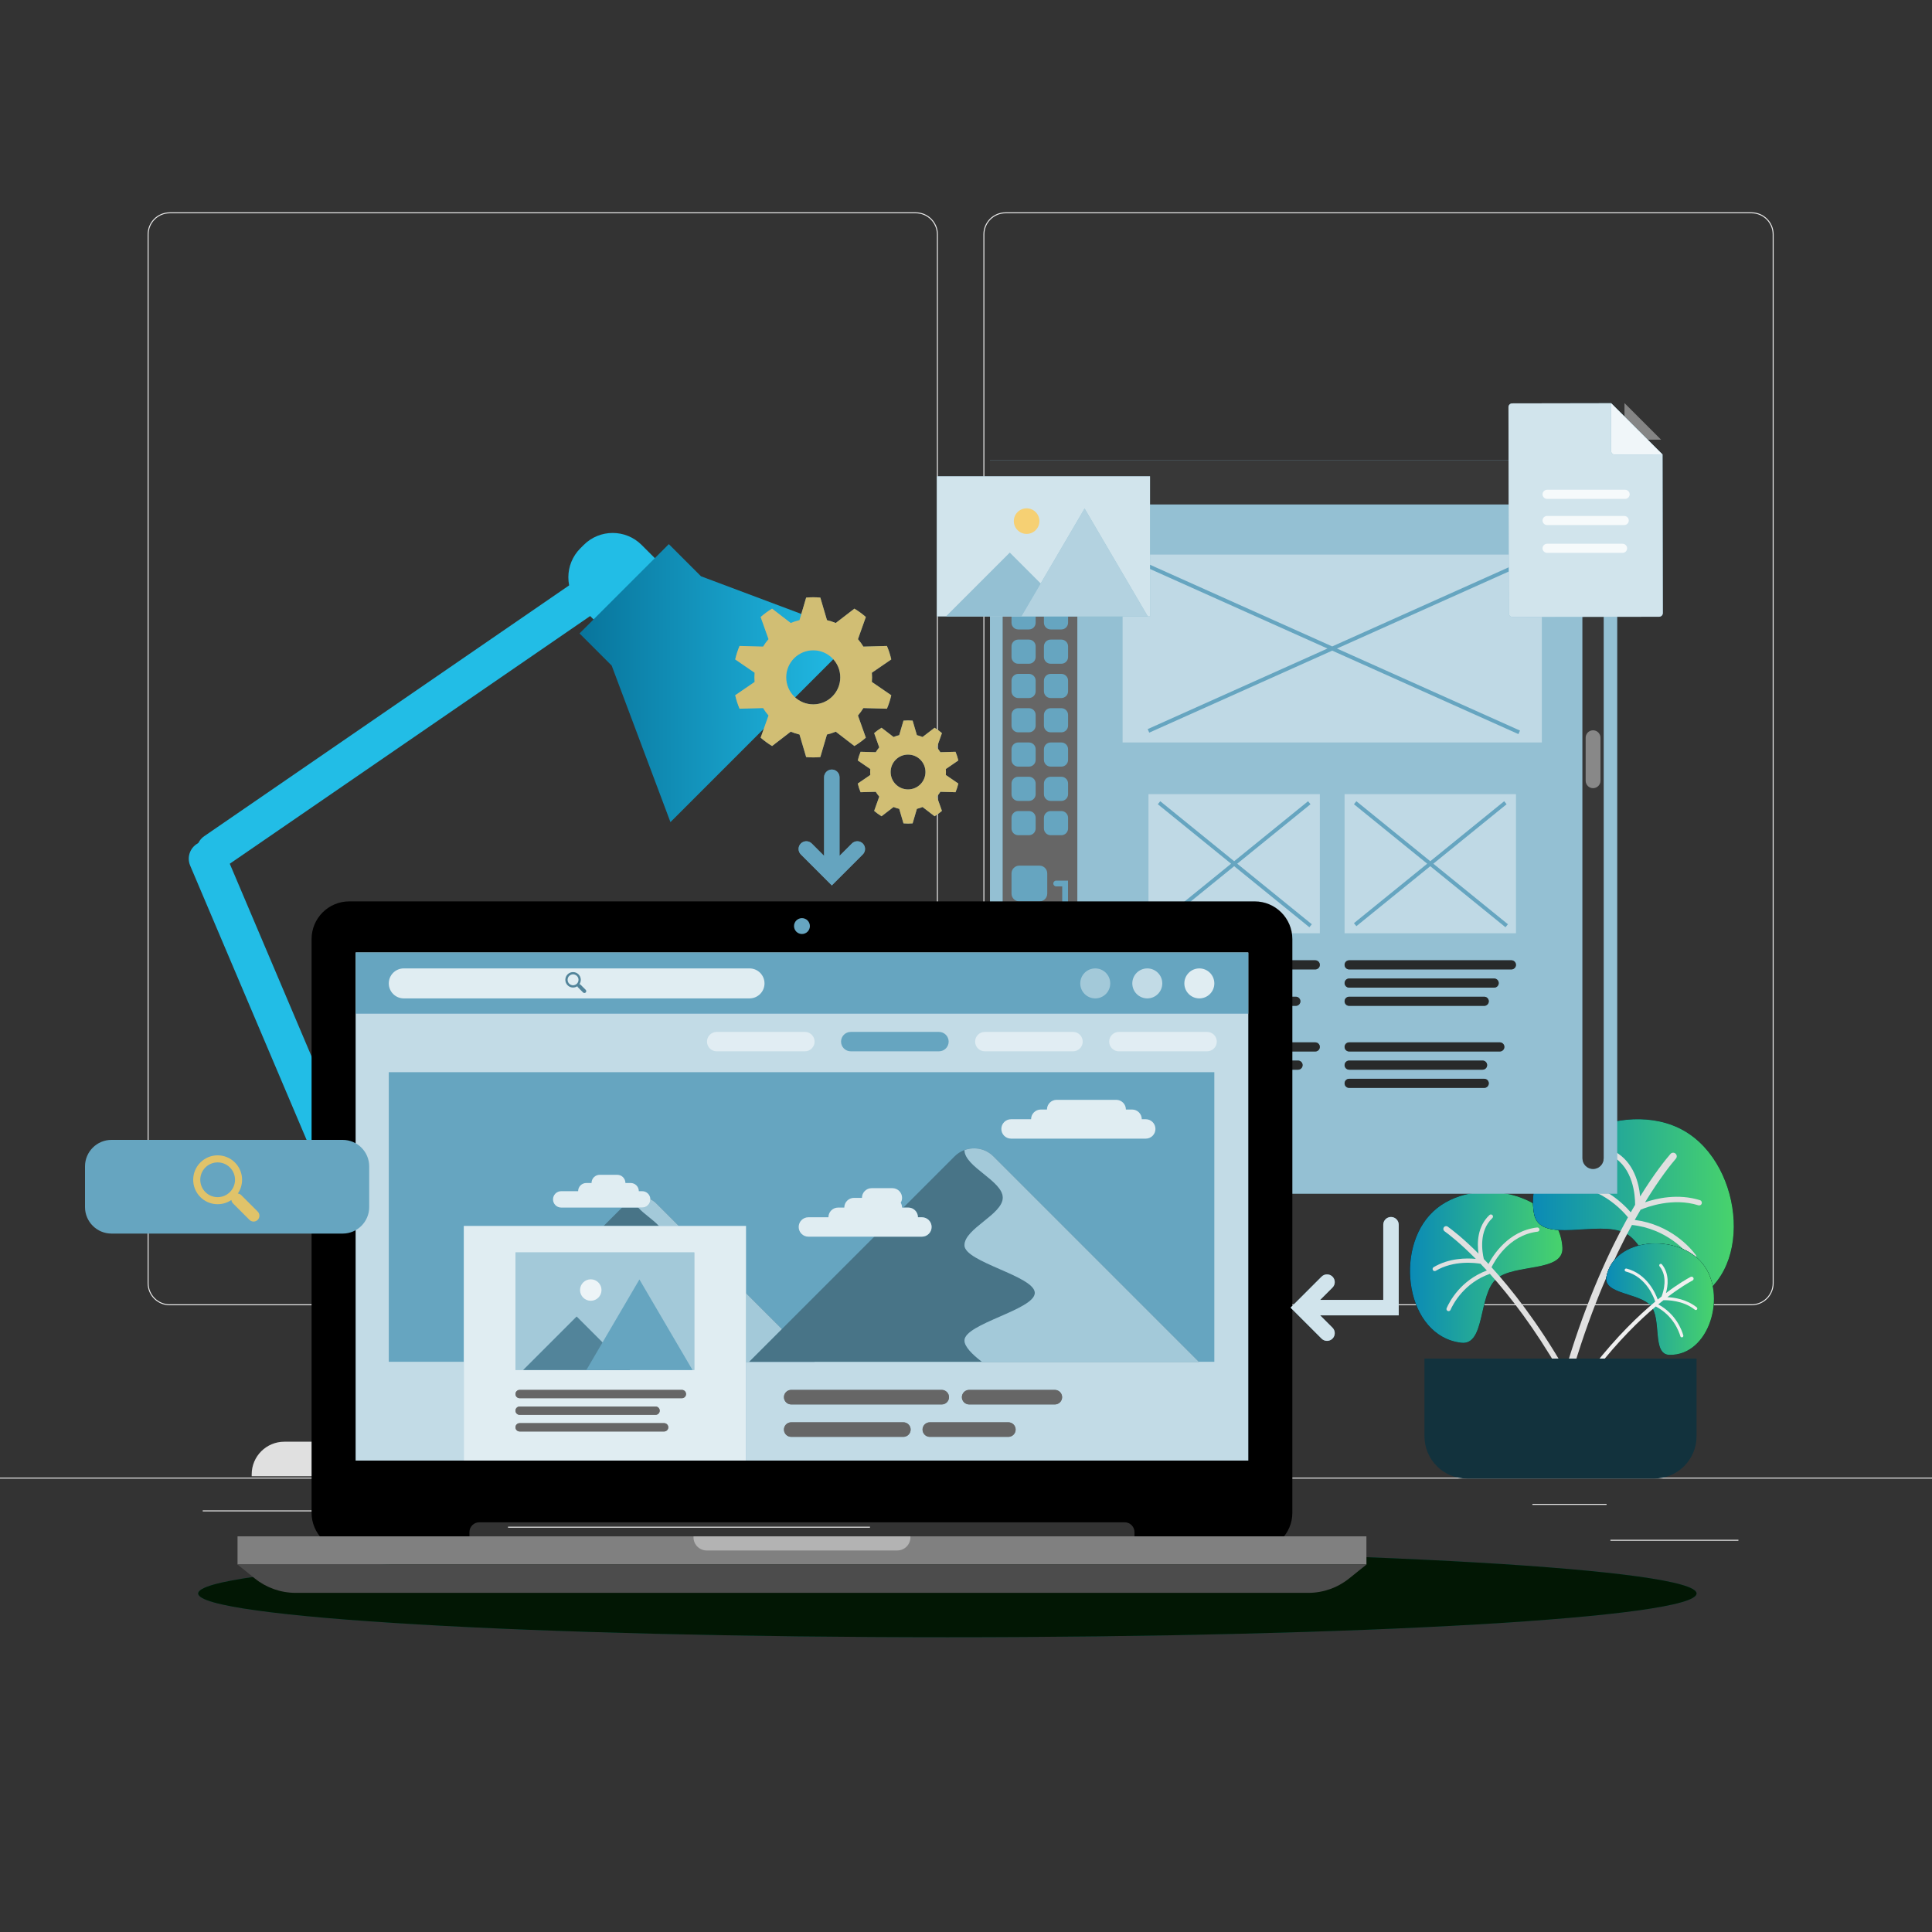 <svg width="500" height="500" viewBox="0 0 500 500" fill="none" xmlns="http://www.w3.org/2000/svg">
<rect x="0" y="0" width="500" height="500" fill="#333333" stroke="none"/>
<path d="M449.899 398.494H416.777V398.744H449.899V398.494Z" fill="#EBEBEB"/>
<path d="M331.22 401.208H322.527V401.458H331.22V401.208Z" fill="#EBEBEB"/>
<path d="M415.778 389.208H396.586V389.458H415.778V389.208Z" fill="#EBEBEB"/>
<path d="M95.654 390.888H52.461V391.138H95.654V390.888Z" fill="#EBEBEB"/>
<path d="M110.888 390.888H104.555V391.138H110.888V390.888Z" fill="#EBEBEB"/>
<path d="M225.149 395.111H131.473V395.361H225.149V395.111Z" fill="#EBEBEB"/>
<path d="M237.014 337.8H43.915C40.768 337.8 38.207 335.239 38.207 332.092V60.66C38.207 57.513 40.768 54.952 43.915 54.952H237.014C240.16 54.952 242.721 57.513 242.721 60.66V332.092C242.721 335.239 240.16 337.8 237.014 337.8ZM43.915 55.203C40.905 55.203 38.457 57.651 38.457 60.661V332.093C38.457 335.103 40.905 337.551 43.915 337.551H237.014C240.023 337.551 242.471 335.103 242.471 332.093V60.66C242.471 57.651 240.023 55.202 237.014 55.202L43.915 55.203Z" fill="#EBEBEB"/>
<path d="M453.309 337.8H260.211C257.064 337.8 254.504 335.239 254.504 332.092V60.66C254.504 57.513 257.065 54.952 260.211 54.952H453.309C456.457 54.952 459.017 57.513 459.017 60.66V332.092C459.018 335.239 456.457 337.8 453.309 337.8ZM260.211 55.203C257.202 55.203 254.754 57.651 254.754 60.661V332.093C254.754 335.103 257.202 337.551 260.211 337.551H453.309C456.319 337.551 458.767 335.103 458.767 332.093V60.66C458.767 57.651 456.319 55.202 453.309 55.202L260.211 55.203Z" fill="#EBEBEB"/>
<path d="M500 382.398H0V382.648H500V382.398Z" fill="#EBEBEB"/>
<path d="M51.983 223.16L51.683 222.723C50.261 220.654 50.786 217.825 52.854 216.403L154.1 146.819C156.169 145.397 158.998 145.922 160.42 147.99L160.72 148.427C162.142 150.496 161.617 153.325 159.549 154.747L58.304 224.332C56.235 225.753 53.405 225.229 51.983 223.16Z" fill="#22BDE6"/>
<path d="M136.11 382.054H65.137V381.561C65.137 376.895 68.92 373.112 73.586 373.112H127.661C132.327 373.112 136.11 376.895 136.11 381.561V382.054Z" fill="#E0E0E0"/>
<path d="M107.038 377.583H94.211V333.11C94.211 329.763 96.924 327.05 100.271 327.05H100.978C104.325 327.05 107.038 329.763 107.038 333.11V377.583Z" fill="#E0E0E0"/>
<path d="M103.664 339.299L103.176 339.506C100.865 340.487 98.197 339.409 97.216 337.098L49.214 224.012C48.233 221.701 49.311 219.033 51.622 218.052L52.11 217.845C54.421 216.864 57.089 217.942 58.07 220.253L106.072 333.339C107.052 335.65 105.974 338.318 103.664 339.299Z" fill="#22BDE6"/>
<path d="M173.524 148.503L157.664 164.363L150.193 156.892C146.055 152.754 146.055 146.044 150.193 141.906L151.067 141.032C155.205 136.894 161.915 136.894 166.053 141.032L173.524 148.503Z" fill="#22BDE6"/>
<path d="M181.418 149.14L173.097 140.819L149.98 163.936L158.301 172.257L173.51 212.766L221.927 164.349L181.418 149.14Z" fill="url(#paint0_linear_1724_12308)"/>
<path d="M378.186 347.495C363.918 345.862 360.617 323.219 370.912 313.545C381.207 303.871 403.603 308.575 404.345 322.913C404.675 329.299 391.926 326.988 387.272 330.954C382.524 335 384.468 348.214 378.186 347.495Z" fill="black"/>
<path d="M378.186 347.495C363.918 345.862 360.617 323.219 370.912 313.545C381.207 303.871 403.603 308.575 404.345 322.913C404.675 329.299 391.926 326.988 387.272 330.954C382.524 335 384.468 348.214 378.186 347.495Z" fill="#02343F"/>
<path d="M378.186 347.495C363.918 345.862 360.617 323.219 370.912 313.545C381.207 303.871 403.603 308.575 404.345 322.913C404.675 329.299 391.926 326.988 387.272 330.954C382.524 335 384.468 348.214 378.186 347.495Z" fill="url(#paint1_linear_1724_12308)"/>
<path d="M397.806 317.673C390.265 318.548 386.314 325.021 385.224 327.114C384.807 326.666 384.404 326.24 384.014 325.835C383.561 323.924 382.695 318.554 386.207 315.251C386.42 315.051 386.454 314.726 386.268 314.501C386.073 314.264 385.712 314.228 385.487 314.437C382.288 317.409 382.258 321.737 382.636 324.429C378.721 320.515 375.876 318.322 374.68 317.459C374.344 317.217 373.877 317.307 373.651 317.654C373.441 317.977 373.516 318.406 373.828 318.633C374.997 319.483 377.929 321.754 381.936 325.799C379.511 325.564 375.021 325.562 371.013 327.95C370.75 328.107 370.676 328.458 370.843 328.714C371.003 328.96 371.327 329.027 371.58 328.877C376.246 326.11 381.795 326.826 383.163 327.059C383.692 327.611 384.234 328.189 384.793 328.799C377.993 331.37 375.144 336.816 374.387 338.564C374.261 338.855 374.41 339.188 374.71 339.293C374.978 339.387 375.272 339.263 375.387 339.003C376.101 337.396 378.935 332.013 385.579 329.664C390.767 335.44 397.098 343.648 403.57 354.824L404.823 354.098C397.852 342.063 391.078 333.528 386.01 327.968C386.654 326.629 390.361 319.639 397.92 318.755C398.212 318.721 398.43 318.471 398.407 318.177C398.384 317.871 398.11 317.638 397.806 317.673Z" fill="#E0E0E0"/>
<path d="M436.786 337.033C454.056 330.807 451.506 301.67 435.855 292.662C420.205 283.653 393.727 296.089 397.019 314.143C398.485 322.184 413.666 315.562 420.621 319.127C427.716 322.764 429.182 339.774 436.786 337.033Z" fill="black"/>
<path d="M436.786 337.033C454.056 330.807 451.506 301.67 435.855 292.662C420.205 283.653 393.727 296.089 397.019 314.143C398.485 322.184 413.666 315.562 420.621 319.127C427.716 322.764 429.182 339.774 436.786 337.033Z" fill="#02343F"/>
<path d="M436.786 337.033C454.056 330.807 451.506 301.67 435.855 292.662C420.205 283.653 393.727 296.089 397.019 314.143C398.485 322.184 413.666 315.562 420.621 319.127C427.716 322.764 429.182 339.774 436.786 337.033Z" fill="url(#paint2_linear_1724_12308)"/>
<path d="M403.612 305.702C413.25 304.574 420.067 311.464 422.038 313.748C422.425 313.068 422.802 312.419 423.168 311.801C423.169 309.291 422.669 302.356 417.329 299.279C417.005 299.093 416.868 298.699 417.032 298.364C417.205 298.011 417.643 297.861 417.985 298.055C422.838 300.812 424.148 306.187 424.468 309.646C428.188 303.626 431.082 300.062 432.316 298.637C432.663 298.237 433.27 298.212 433.654 298.577C434.011 298.917 434.043 299.473 433.722 299.847C432.518 301.248 429.538 304.935 425.742 311.145C428.689 310.14 434.274 308.818 439.963 310.61C440.336 310.727 440.532 311.142 440.399 311.51C440.272 311.863 439.889 312.041 439.53 311.929C432.913 309.858 426.22 312.38 424.587 313.073C424.092 313.915 423.587 314.793 423.07 315.716C432.285 316.916 437.429 322.852 438.885 324.804C439.127 325.129 439.04 325.587 438.698 325.805C438.392 326.001 437.991 325.933 437.771 325.643C436.41 323.854 431.303 317.991 422.347 317.022C417.592 325.732 412.129 337.804 407.362 353.609L405.59 353.074C410.724 336.054 416.642 323.445 421.312 315.039C420.118 313.562 413.452 305.957 403.788 307.079C403.415 307.122 403.07 306.875 403.012 306.504C402.952 306.118 403.223 305.747 403.612 305.702Z" fill="#E0E0E0"/>
<path d="M432.026 350.629C442.41 350.885 447.037 334.995 440.63 327.036C434.222 319.077 417.709 320.209 415.745 330.406C414.87 334.947 424.234 334.566 427.171 337.872C430.168 341.244 427.454 350.516 432.026 350.629Z" fill="black"/>
<path d="M432.026 350.629C442.41 350.885 447.037 334.995 440.63 327.036C434.222 319.077 417.709 320.209 415.745 330.406C414.87 334.947 424.234 334.566 427.171 337.872C430.168 341.244 427.454 350.516 432.026 350.629Z" fill="#02343F"/>
<path d="M432.026 350.629C442.41 350.885 447.037 334.995 440.63 327.036C434.222 319.077 417.709 320.209 415.745 330.406C414.87 334.947 424.234 334.566 427.171 337.872C430.168 341.244 427.454 350.516 432.026 350.629Z" fill="url(#paint3_linear_1724_12308)"/>
<path d="M420.95 328.305C426.264 329.685 428.448 334.717 429.019 336.325C429.363 336.046 429.694 335.781 430.014 335.529C430.529 334.205 431.687 330.445 429.501 327.728C429.369 327.563 429.377 327.328 429.532 327.184C429.695 327.033 429.958 327.044 430.098 327.216C432.092 329.665 431.682 332.768 431.142 334.658C434.338 332.245 436.595 330.959 437.538 330.461C437.803 330.321 438.128 330.432 438.256 330.704C438.374 330.956 438.278 331.256 438.032 331.388C437.11 331.88 434.782 333.214 431.508 335.711C433.268 335.785 436.485 336.232 439.118 338.344C439.291 338.482 439.309 338.741 439.164 338.908C439.025 339.068 438.786 339.084 438.62 338.951C435.554 336.503 431.508 336.461 430.504 336.491C430.07 336.833 429.624 337.193 429.162 337.574C433.776 340.095 435.273 344.281 435.64 345.609C435.701 345.83 435.561 346.054 435.336 346.099C435.134 346.139 434.937 346.021 434.88 345.824C434.529 344.601 433.037 340.462 428.512 338.116C424.219 341.735 418.863 346.982 413.11 354.341L412.285 353.696C418.481 345.771 424.187 340.334 428.373 336.858C428.046 335.834 426.089 330.457 420.762 329.068C420.556 329.014 420.425 328.813 420.47 328.606C420.516 328.389 420.735 328.249 420.95 328.305Z" fill="#F0F0F0"/>
<path d="M428.113 382.648H379.605C373.556 382.648 368.652 377.744 368.652 371.695V351.605H439.065V371.695C439.065 377.745 434.162 382.648 428.113 382.648Z" fill="#12323D"/>
<path d="M245.178 423.714C352.26 423.714 439.067 418.644 439.067 412.391C439.067 406.137 352.26 401.068 245.178 401.068C138.096 401.068 51.289 406.137 51.289 412.391C51.289 418.644 138.096 423.714 245.178 423.714Z" fill="#014E42"/>
<path d="M245.178 423.714C352.26 423.714 439.067 418.644 439.067 412.391C439.067 406.137 352.26 401.068 245.178 401.068C138.096 401.068 51.289 406.137 51.289 412.391C51.289 418.644 138.096 423.714 245.178 423.714Z" fill="url(#paint4_linear_1724_12308)"/>
<path d="M418.527 119.082H256.203V308.933H418.527V119.082Z" fill="#66A5C0"/>
<path opacity="0.3" d="M418.527 119.082H256.203V308.933H418.527V119.082Z" fill="white"/>
<path d="M278.806 137.026H259.527V246.526H278.806V137.026Z" fill="black"/>
<path opacity="0.4" d="M278.806 137.026H259.527V246.526H278.806V137.026Z" fill="white"/>
<path d="M418.527 119.082H256.203V130.526H418.527V119.082Z" fill="black"/>
<path opacity="0.4" d="M418.526 130.526V119.082H256.203V130.526" fill="#8D8D8D"/>
<path d="M266.282 154.026H263.522C262.558 154.026 261.777 153.245 261.777 152.281V149.521C261.777 148.557 262.558 147.776 263.522 147.776H266.282C267.246 147.776 268.027 148.557 268.027 149.521V152.281C268.027 153.245 267.246 154.026 266.282 154.026Z" fill="#66A5C0"/>
<path d="M274.673 154.026H271.913C270.949 154.026 270.168 153.245 270.168 152.281V149.521C270.168 148.557 270.949 147.776 271.913 147.776H274.673C275.637 147.776 276.418 148.557 276.418 149.521V152.281C276.418 153.245 275.637 154.026 274.673 154.026Z" fill="#66A5C0"/>
<path d="M266.282 162.901H263.522C262.558 162.901 261.777 162.12 261.777 161.156V158.396C261.777 157.432 262.558 156.651 263.522 156.651H266.282C267.246 156.651 268.027 157.432 268.027 158.396V161.156C268.027 162.12 267.246 162.901 266.282 162.901Z" fill="#66A5C0"/>
<path d="M274.673 162.901H271.913C270.949 162.901 270.168 162.12 270.168 161.156V158.396C270.168 157.432 270.949 156.651 271.913 156.651H274.673C275.637 156.651 276.418 157.432 276.418 158.396V161.156C276.418 162.12 275.637 162.901 274.673 162.901Z" fill="#66A5C0"/>
<path d="M266.282 171.776H263.522C262.558 171.776 261.777 170.995 261.777 170.031V167.271C261.777 166.307 262.558 165.526 263.522 165.526H266.282C267.246 165.526 268.027 166.307 268.027 167.271V170.031C268.027 170.995 267.246 171.776 266.282 171.776Z" fill="#66A5C0"/>
<path d="M274.673 171.776H271.913C270.949 171.776 270.168 170.995 270.168 170.031V167.271C270.168 166.307 270.949 165.526 271.913 165.526H274.673C275.637 165.526 276.418 166.307 276.418 167.271V170.031C276.418 170.995 275.637 171.776 274.673 171.776Z" fill="#66A5C0"/>
<path d="M266.282 180.651H263.522C262.558 180.651 261.777 179.87 261.777 178.906V176.146C261.777 175.182 262.558 174.401 263.522 174.401H266.282C267.246 174.401 268.027 175.182 268.027 176.146V178.906C268.027 179.87 267.246 180.651 266.282 180.651Z" fill="#66A5C0"/>
<path d="M274.673 180.651H271.913C270.949 180.651 270.168 179.87 270.168 178.906V176.146C270.168 175.182 270.949 174.401 271.913 174.401H274.673C275.637 174.401 276.418 175.182 276.418 176.146V178.906C276.418 179.87 275.637 180.651 274.673 180.651Z" fill="#66A5C0"/>
<path d="M266.282 189.526H263.522C262.558 189.526 261.777 188.745 261.777 187.781V185.021C261.777 184.057 262.558 183.276 263.522 183.276H266.282C267.246 183.276 268.027 184.057 268.027 185.021V187.781C268.027 188.745 267.246 189.526 266.282 189.526Z" fill="#66A5C0"/>
<path d="M274.673 189.526H271.913C270.949 189.526 270.168 188.745 270.168 187.781V185.021C270.168 184.057 270.949 183.276 271.913 183.276H274.673C275.637 183.276 276.418 184.057 276.418 185.021V187.781C276.418 188.745 275.637 189.526 274.673 189.526Z" fill="#66A5C0"/>
<path d="M266.282 198.401H263.522C262.558 198.401 261.777 197.62 261.777 196.656V193.896C261.777 192.932 262.558 192.151 263.522 192.151H266.282C267.246 192.151 268.027 192.932 268.027 193.896V196.656C268.027 197.62 267.246 198.401 266.282 198.401Z" fill="#66A5C0"/>
<path d="M274.673 198.401H271.913C270.949 198.401 270.168 197.62 270.168 196.656V193.896C270.168 192.932 270.949 192.151 271.913 192.151H274.673C275.637 192.151 276.418 192.932 276.418 193.896V196.656C276.418 197.62 275.637 198.401 274.673 198.401Z" fill="#66A5C0"/>
<path d="M266.282 207.276H263.522C262.558 207.276 261.777 206.495 261.777 205.531V202.771C261.777 201.807 262.558 201.026 263.522 201.026H266.282C267.246 201.026 268.027 201.807 268.027 202.771V205.531C268.027 206.495 267.246 207.276 266.282 207.276Z" fill="#66A5C0"/>
<path d="M274.673 207.276H271.913C270.949 207.276 270.168 206.495 270.168 205.531V202.771C270.168 201.807 270.949 201.026 271.913 201.026H274.673C275.637 201.026 276.418 201.807 276.418 202.771V205.531C276.418 206.495 275.637 207.276 274.673 207.276Z" fill="#66A5C0"/>
<path d="M266.282 216.151H263.522C262.558 216.151 261.777 215.37 261.777 214.406V211.646C261.777 210.682 262.558 209.901 263.522 209.901H266.282C267.246 209.901 268.027 210.682 268.027 211.646V214.406C268.027 215.37 267.246 216.151 266.282 216.151Z" fill="#66A5C0"/>
<path d="M274.673 216.151H271.913C270.949 216.151 270.168 215.37 270.168 214.406V211.646C270.168 210.682 270.949 209.901 271.913 209.901H274.673C275.637 209.901 276.418 210.682 276.418 211.646V214.406C276.418 215.37 275.637 216.151 274.673 216.151Z" fill="#66A5C0"/>
<path d="M269.01 233.276H263.794C262.68 233.276 261.777 232.373 261.777 231.259V226.043C261.777 224.929 262.68 224.026 263.794 224.026H269.01C270.124 224.026 271.027 224.929 271.027 226.043V231.259C271.027 232.373 270.124 233.276 269.01 233.276Z" fill="#66A5C0"/>
<path d="M276.402 238.651H265.652V235.596C265.652 235.182 265.988 234.846 266.402 234.846C266.816 234.846 267.152 235.182 267.152 235.596V237.151H274.902V229.401H273.347C272.933 229.401 272.597 229.065 272.597 228.651C272.597 228.237 272.933 227.901 273.347 227.901H276.402V238.651Z" fill="#66A5C0"/>
<path d="M278.806 137.026H259.527V143.526H278.806V137.026Z" fill="#66A5C0"/>
<path d="M412.284 302.526C410.77 302.526 409.543 301.299 409.543 299.785V136.767C409.543 135.253 410.77 134.026 412.284 134.026C413.798 134.026 415.025 135.253 415.025 136.767V299.785C415.025 301.299 413.798 302.526 412.284 302.526Z" fill="black"/>
<path opacity="0.4" d="M412.284 302.526C410.77 302.526 409.543 301.299 409.543 299.785V136.767C409.543 135.253 410.77 134.026 412.284 134.026C413.798 134.026 415.025 135.253 415.025 136.767V299.785C415.025 301.299 413.798 302.526 412.284 302.526Z" fill="#8D8D8D"/>
<path opacity="0.4" d="M399.027 143.526H290.527V192.151H399.027V143.526Z" fill="white"/>
<path d="M393.373 189.07L345.998 167.839L392.536 146.982L392.127 146.07L344.776 167.291L297.425 146.07L297.016 146.982L343.554 167.839L297.016 188.695L297.425 189.607L344.776 168.386L392.964 189.982L393.373 189.07Z" fill="#66A5C0"/>
<path opacity="0.4" d="M341.576 205.526H297.223V241.526H341.576V205.526Z" fill="white"/>
<path d="M339.497 239.195L320.193 223.526L339.154 208.135L338.525 207.359L319.4 222.882L300.275 207.359L299.645 208.135L318.606 223.526L299.645 238.917L300.275 239.693L319.4 224.17L338.867 239.971L339.497 239.195Z" fill="#66A5C0"/>
<path opacity="0.4" d="M392.331 205.526H347.977V241.526H392.331V205.526Z" fill="white"/>
<path d="M390.25 239.195L370.946 223.526L389.908 208.135L389.278 207.359L370.153 222.882L351.028 207.359L350.398 208.135L369.36 223.526L350.398 238.917L351.028 239.693L370.153 224.17L389.62 239.971L390.25 239.195Z" fill="#66A5C0"/>
<path d="M340.394 250.883H298.398C297.747 250.883 297.219 250.355 297.219 249.704C297.219 249.053 297.747 248.525 298.398 248.525H340.394C341.045 248.525 341.573 249.053 341.573 249.704C341.572 250.356 341.045 250.883 340.394 250.883Z" fill="black"/>
<path opacity="0.4" d="M340.394 250.883H298.398C297.747 250.883 297.219 250.355 297.219 249.704C297.219 249.053 297.747 248.525 298.398 248.525H340.394C341.045 248.525 341.573 249.053 341.573 249.704C341.572 250.356 341.045 250.883 340.394 250.883Z" fill="#646A69"/>
<path d="M332.932 255.598H298.398C297.747 255.598 297.219 255.07 297.219 254.42C297.219 253.769 297.747 253.241 298.398 253.241H332.932C333.583 253.241 334.111 253.769 334.111 254.42C334.111 255.07 333.583 255.598 332.932 255.598Z" fill="black"/>
<path opacity="0.4" d="M332.932 255.598H298.398C297.747 255.598 297.219 255.07 297.219 254.42C297.219 253.769 297.747 253.241 298.398 253.241H332.932C333.583 253.241 334.111 253.769 334.111 254.42C334.111 255.07 333.583 255.598 332.932 255.598Z" fill="white"/>
<path d="M335.361 260.312H298.398C297.747 260.312 297.219 259.784 297.219 259.134C297.219 258.483 297.747 257.955 298.398 257.955H335.361C336.012 257.955 336.539 258.483 336.539 259.134C336.539 259.784 336.012 260.312 335.361 260.312Z" fill="black"/>
<path opacity="0.4" d="M335.361 260.312H298.398C297.747 260.312 297.219 259.784 297.219 259.134C297.219 258.483 297.747 257.955 298.398 257.955H335.361C336.012 257.955 336.539 258.483 336.539 259.134C336.539 259.784 336.012 260.312 335.361 260.312Z" fill="#646A69"/>
<path d="M391.152 250.883H349.156C348.505 250.883 347.977 250.355 347.977 249.704C347.977 249.053 348.505 248.525 349.156 248.525H391.152C391.803 248.525 392.331 249.053 392.331 249.704C392.331 250.356 391.803 250.883 391.152 250.883Z" fill="black"/>
<path opacity="0.4" d="M391.152 250.883H349.156C348.505 250.883 347.977 250.355 347.977 249.704C347.977 249.053 348.505 248.525 349.156 248.525H391.152C391.803 248.525 392.331 249.053 392.331 249.704C392.331 250.356 391.803 250.883 391.152 250.883Z" fill="#646A69"/>
<path d="M386.69 255.598H349.156C348.505 255.598 347.977 255.07 347.977 254.42C347.977 253.769 348.505 253.241 349.156 253.241H386.69C387.341 253.241 387.869 253.769 387.869 254.42C387.869 255.07 387.341 255.598 386.69 255.598Z" fill="black"/>
<path opacity="0.4" d="M386.69 255.598H349.156C348.505 255.598 347.977 255.07 347.977 254.42C347.977 253.769 348.505 253.241 349.156 253.241H386.69C387.341 253.241 387.869 253.769 387.869 254.42C387.869 255.07 387.341 255.598 386.69 255.598Z" fill="#646A69"/>
<path d="M384.119 260.312H349.156C348.505 260.312 347.977 259.784 347.977 259.134C347.977 258.483 348.505 257.955 349.156 257.955H384.119C384.77 257.955 385.298 258.483 385.298 259.134C385.297 259.784 384.77 260.312 384.119 260.312Z" fill="black"/>
<path opacity="0.4" d="M384.119 260.312H349.156C348.505 260.312 347.977 259.784 347.977 259.134C347.977 258.483 348.505 257.955 349.156 257.955H384.119C384.77 257.955 385.298 258.483 385.298 259.134C385.297 259.784 384.77 260.312 384.119 260.312Z" fill="#646A69"/>
<path d="M340.394 272.12H298.398C297.747 272.12 297.219 271.592 297.219 270.941C297.219 270.29 297.747 269.762 298.398 269.762H340.394C341.045 269.762 341.573 270.29 341.573 270.941C341.572 271.592 341.045 272.12 340.394 272.12Z" fill="black"/>
<path opacity="0.4" d="M340.394 272.12H298.398C297.747 272.12 297.219 271.592 297.219 270.941C297.219 270.29 297.747 269.762 298.398 269.762H340.394C341.045 269.762 341.573 270.29 341.573 270.941C341.572 271.592 341.045 272.12 340.394 272.12Z" fill="#646A69"/>
<path d="M335.932 276.834H298.398C297.747 276.834 297.219 276.306 297.219 275.655C297.219 275.004 297.747 274.476 298.398 274.476H335.932C336.583 274.476 337.111 275.004 337.111 275.655C337.111 276.306 336.583 276.834 335.932 276.834Z" fill="black"/>
<path opacity="0.4" d="M335.932 276.834H298.398C297.747 276.834 297.219 276.306 297.219 275.655C297.219 275.004 297.747 274.476 298.398 274.476H335.932C336.583 274.476 337.111 275.004 337.111 275.655C337.111 276.306 336.583 276.834 335.932 276.834Z" fill="#646A69"/>
<path d="M330.361 281.548H298.398C297.747 281.548 297.219 281.02 297.219 280.369C297.219 279.718 297.747 279.19 298.398 279.19H330.361C331.012 279.19 331.539 279.718 331.539 280.369C331.539 281.021 331.012 281.548 330.361 281.548Z" fill="black"/>
<path opacity="0.4" d="M330.361 281.548H298.398C297.747 281.548 297.219 281.02 297.219 280.369C297.219 279.718 297.747 279.19 298.398 279.19H330.361C331.012 279.19 331.539 279.718 331.539 280.369C331.539 281.021 331.012 281.548 330.361 281.548Z" fill="white"/>
<path d="M388.152 272.12H349.156C348.505 272.12 347.977 271.592 347.977 270.941C347.977 270.29 348.505 269.762 349.156 269.762H388.152C388.803 269.762 389.331 270.29 389.331 270.941C389.331 271.592 388.803 272.12 388.152 272.12Z" fill="black"/>
<path opacity="0.4" d="M388.152 272.12H349.156C348.505 272.12 347.977 271.592 347.977 270.941C347.977 270.29 348.505 269.762 349.156 269.762H388.152C388.803 269.762 389.331 270.29 389.331 270.941C389.331 271.592 388.803 272.12 388.152 272.12Z" fill="#646A69"/>
<path d="M383.69 276.834H349.156C348.505 276.834 347.977 276.306 347.977 275.655C347.977 275.004 348.505 274.476 349.156 274.476H383.69C384.341 274.476 384.869 275.004 384.869 275.655C384.869 276.306 384.341 276.834 383.69 276.834Z" fill="black"/>
<path opacity="0.4" d="M383.69 276.834H349.156C348.505 276.834 347.977 276.306 347.977 275.655C347.977 275.004 348.505 274.476 349.156 274.476H383.69C384.341 274.476 384.869 275.004 384.869 275.655C384.869 276.306 384.341 276.834 383.69 276.834Z" fill="#646A69"/>
<path d="M384.119 281.548H349.156C348.505 281.548 347.977 281.02 347.977 280.369C347.977 279.718 348.505 279.19 349.156 279.19H384.119C384.77 279.19 385.298 279.718 385.298 280.369C385.297 281.021 384.77 281.548 384.119 281.548Z" fill="black"/>
<path opacity="0.4" d="M384.119 281.548H349.156C348.505 281.548 347.977 281.02 347.977 280.369C347.977 279.718 348.505 279.19 349.156 279.19H384.119C384.77 279.19 385.298 279.718 385.298 280.369C385.297 281.021 384.77 281.548 384.119 281.548Z" fill="#646A69"/>
<path opacity="0.4" d="M412.286 203.978C411.226 203.978 410.367 203.119 410.367 202.059V190.919C410.367 189.859 411.226 189 412.286 189C413.346 189 414.205 189.859 414.205 190.919V202.059C414.205 203.119 413.346 203.978 412.286 203.978Z" fill="white"/>
<path d="M324.7 233.276H90.398C85.007 233.276 80.637 237.646 80.637 243.037V391.5C80.637 396.891 85.007 401.261 90.398 401.261H121.495V396.504C121.495 395.104 122.63 393.97 124.029 393.97H291.068C292.468 393.97 293.602 395.105 293.602 396.504V401.261H324.699C330.09 401.261 334.46 396.891 334.46 391.5V243.037C334.46 237.646 330.09 233.276 324.7 233.276Z" fill="black"/>
<path d="M209.6 239.667C209.6 240.802 208.68 241.721 207.546 241.721C206.411 241.721 205.492 240.801 205.492 239.667C205.492 238.533 206.412 237.613 207.546 237.613C208.68 237.613 209.6 238.533 209.6 239.667Z" fill="#66A5C0"/>
<path d="M353.635 397.604H61.461V404.917H353.635V397.604Z" fill="black"/>
<path opacity="0.5" d="M353.635 397.604H61.461V404.917H353.635V397.604Z" fill="white"/>
<path d="M61.461 404.917L65.983 408.539C68.966 410.928 72.673 412.23 76.494 412.23H338.6C342.422 412.23 346.129 410.928 349.112 408.539L353.634 404.917H61.461Z" fill="black"/>
<path opacity="0.3" d="M61.461 404.917L65.983 408.539C68.966 410.928 72.673 412.23 76.494 412.23H338.6C342.422 412.23 346.129 410.928 349.112 408.539L353.634 404.917H61.461Z" fill="white"/>
<path opacity="0.4" d="M179.473 397.844C179.473 399.731 181.003 401.261 182.89 401.261H232.207C234.094 401.261 235.624 399.731 235.624 397.844C235.624 397.762 235.606 397.685 235.6 397.605H179.497C179.492 397.685 179.473 397.762 179.473 397.844Z" fill="white"/>
<path d="M323.048 246.515H92.051V377.992H323.048V246.515Z" fill="#66A5C0"/>
<path opacity="0.6" d="M323.048 246.515H92.051V377.992H323.048V246.515Z" fill="white"/>
<path d="M323.048 246.515H92.051V262.341H323.048V246.515Z" fill="#66A5C0"/>
<path opacity="0.8" d="M193.974 258.384H104.497C102.354 258.384 100.617 256.647 100.617 254.504C100.617 252.361 102.354 250.624 104.497 250.624H193.974C196.117 250.624 197.854 252.361 197.854 254.504C197.855 256.647 196.117 258.384 193.974 258.384Z" fill="white"/>
<path opacity="0.8" d="M314.268 254.504C314.268 256.647 312.531 258.384 310.388 258.384C308.245 258.384 306.508 256.647 306.508 254.504C306.508 252.361 308.245 250.624 310.388 250.624C312.531 250.624 314.268 252.361 314.268 254.504Z" fill="white"/>
<path opacity="0.6" d="M296.919 258.384C299.062 258.384 300.799 256.647 300.799 254.504C300.799 252.361 299.062 250.624 296.919 250.624C294.776 250.624 293.039 252.361 293.039 254.504C293.039 256.647 294.776 258.384 296.919 258.384Z" fill="white"/>
<path opacity="0.4" d="M283.45 258.384C285.593 258.384 287.33 256.647 287.33 254.504C287.33 252.361 285.593 250.624 283.45 250.624C281.307 250.624 279.57 252.361 279.57 254.504C279.57 256.647 281.307 258.384 283.45 258.384Z" fill="white"/>
<path d="M314.267 277.48H100.617V352.427H314.267V277.48Z" fill="#66A5C0"/>
<path d="M121.074 352.427L162.072 311.429C164.211 309.291 167.678 309.291 169.816 311.429L210.814 352.427H121.074Z" fill="#66A5C0"/>
<path opacity="0.3" d="M121.074 352.427L162.072 311.429C164.211 309.291 167.678 309.291 169.816 311.429L210.814 352.427H121.074Z" fill="black"/>
<path d="M169.817 311.429C168.256 309.869 165.992 309.46 164.049 310.177C164.065 313.532 171.694 316.314 171.694 319.671C171.694 323.031 164.047 325.815 164.047 329.175C164.047 332.535 178.085 335.319 178.085 338.679C178.085 342.039 164.047 344.823 164.047 348.183C164.047 349.381 165.554 350.923 167.524 352.427H210.814L169.817 311.429Z" fill="#66A5C0"/>
<path opacity="0.4" d="M169.817 311.429C168.256 309.869 165.992 309.46 164.049 310.177C164.065 313.532 171.694 316.314 171.694 319.671C171.694 323.031 164.047 325.815 164.047 329.175C164.047 332.535 178.085 335.319 178.085 338.679C178.085 342.039 164.047 344.823 164.047 348.183C164.047 349.381 165.554 350.923 167.524 352.427H210.814L169.817 311.429Z" fill="white"/>
<path d="M193.887 352.427L247.046 299.268C249.819 296.495 254.314 296.495 257.087 299.268L310.246 352.427H193.887Z" fill="#66A5C0"/>
<path opacity="0.3" d="M193.887 352.427L247.046 299.268C249.819 296.495 254.314 296.495 257.087 299.268L310.246 352.427H193.887Z" fill="black"/>
<path d="M257.086 299.268C255.063 297.245 252.126 296.715 249.607 297.645C249.627 301.996 259.52 305.602 259.52 309.955C259.52 314.312 249.605 317.921 249.605 322.278C249.605 326.635 267.807 330.244 267.807 334.601C267.807 338.958 249.605 342.567 249.605 346.924C249.605 348.478 251.559 350.476 254.114 352.426H310.245L257.086 299.268Z" fill="#66A5C0"/>
<path opacity="0.4" d="M257.086 299.268C255.063 297.245 252.126 296.715 249.607 297.645C249.627 301.996 259.52 305.602 259.52 309.955C259.52 314.312 249.605 317.921 249.605 322.278C249.605 326.635 267.807 330.244 267.807 334.601C267.807 338.958 249.605 342.567 249.605 346.924C249.605 348.478 251.559 350.476 254.114 352.426H310.245L257.086 299.268Z" fill="white"/>
<path opacity="0.5" d="M208.306 272.08H185.48C184.093 272.08 182.969 270.956 182.969 269.569C182.969 268.182 184.093 267.058 185.48 267.058H208.306C209.693 267.058 210.817 268.182 210.817 269.569C210.817 270.956 209.693 272.08 208.306 272.08Z" fill="white"/>
<path d="M243.001 272.08H220.175C218.788 272.08 217.664 270.956 217.664 269.569C217.664 268.182 218.788 267.058 220.175 267.058H243.001C244.388 267.058 245.512 268.182 245.512 269.569C245.511 270.956 244.387 272.08 243.001 272.08Z" fill="#66A5C0"/>
<path opacity="0.5" d="M277.696 272.08H254.87C253.483 272.08 252.359 270.956 252.359 269.569C252.359 268.182 253.483 267.058 254.87 267.058H277.696C279.083 267.058 280.207 268.182 280.207 269.569C280.207 270.956 279.082 272.08 277.696 272.08Z" fill="white"/>
<path d="M243.719 363.469H204.766C203.726 363.469 202.883 362.626 202.883 361.586C202.883 360.546 203.726 359.703 204.766 359.703H243.719C244.759 359.703 245.602 360.546 245.602 361.586C245.602 362.626 244.759 363.469 243.719 363.469Z" fill="black"/>
<path d="M272.993 363.469H250.817C249.777 363.469 248.934 362.626 248.934 361.586C248.934 360.546 249.777 359.703 250.817 359.703H272.993C274.033 359.703 274.876 360.546 274.876 361.586C274.876 362.626 274.033 363.469 272.993 363.469Z" fill="black"/>
<path d="M233.79 371.857H204.766C203.726 371.857 202.883 371.014 202.883 369.974C202.883 368.934 203.726 368.091 204.766 368.091H233.79C234.83 368.091 235.673 368.934 235.673 369.974C235.673 371.014 234.83 371.857 233.79 371.857Z" fill="black"/>
<path d="M260.963 371.857H240.637C239.597 371.857 238.754 371.014 238.754 369.974C238.754 368.934 239.597 368.091 240.637 368.091H260.963C262.003 368.091 262.846 368.934 262.846 369.974C262.846 371.014 262.003 371.857 260.963 371.857Z" fill="black"/>
<path opacity="0.4" d="M243.719 363.469H204.766C203.726 363.469 202.883 362.626 202.883 361.586C202.883 360.546 203.726 359.703 204.766 359.703H243.719C244.759 359.703 245.602 360.546 245.602 361.586C245.602 362.626 244.759 363.469 243.719 363.469Z" fill="white"/>
<path opacity="0.4" d="M272.993 363.469H250.817C249.777 363.469 248.934 362.626 248.934 361.586C248.934 360.546 249.777 359.703 250.817 359.703H272.993C274.033 359.703 274.876 360.546 274.876 361.586C274.876 362.626 274.033 363.469 272.993 363.469Z" fill="white"/>
<path opacity="0.4" d="M233.79 371.857H204.766C203.726 371.857 202.883 371.014 202.883 369.974C202.883 368.934 203.726 368.091 204.766 368.091H233.79C234.83 368.091 235.673 368.934 235.673 369.974C235.673 371.014 234.83 371.857 233.79 371.857Z" fill="white"/>
<path opacity="0.4" d="M260.963 371.857H240.637C239.597 371.857 238.754 371.014 238.754 369.974C238.754 368.934 239.597 368.091 240.637 368.091H260.963C262.003 368.091 262.846 368.934 262.846 369.974C262.846 371.014 262.003 371.857 260.963 371.857Z" fill="white"/>
<path opacity="0.5" d="M312.392 272.08H289.566C288.179 272.08 287.055 270.956 287.055 269.569C287.055 268.182 288.179 267.058 289.566 267.058H312.392C313.779 267.058 314.903 268.182 314.903 269.569C314.903 270.956 313.779 272.08 312.392 272.08Z" fill="white"/>
<path d="M193.07 317.268H120.027V377.991H193.07V317.268Z" fill="#66A5C0"/>
<path opacity="0.8" d="M193.07 317.268H120.027V377.991H193.07V317.268Z" fill="white"/>
<path d="M179.694 324.123H133.402V354.557H179.694V324.123Z" fill="#66A5C0"/>
<path opacity="0.4" d="M179.694 324.123H133.402V354.557H179.694V324.123Z" fill="white"/>
<path d="M149.237 340.716L135.395 354.557H163.078L149.237 340.716Z" fill="#66A5C0"/>
<path opacity="0.2" d="M149.237 340.716L135.395 354.557H163.078L149.237 340.716Z" fill="black"/>
<path d="M179.218 354.557L165.483 331.123L151.75 354.557H179.218Z" fill="#66A5C0"/>
<path opacity="0.8" d="M155.667 333.862C155.667 335.396 154.424 336.639 152.89 336.639C151.356 336.639 150.113 335.396 150.113 333.862C150.113 332.328 151.356 331.085 152.89 331.085C154.424 331.085 155.667 332.328 155.667 333.862Z" fill="white"/>
<path d="M296.519 289.656H295.492C295.492 288.269 294.368 287.145 292.981 287.145H291.383C291.383 285.758 290.259 284.634 288.872 284.634H273.465C272.078 284.634 270.954 285.758 270.954 287.145H269.356C267.969 287.145 266.845 288.269 266.845 289.656H261.659C260.272 289.656 259.148 290.78 259.148 292.167C259.148 293.554 260.272 294.678 261.659 294.678H296.519C297.906 294.678 299.03 293.554 299.03 292.167C299.029 290.78 297.905 289.656 296.519 289.656Z" fill="#66A5C0"/>
<path opacity="0.8" d="M296.519 289.656H295.492C295.492 288.269 294.368 287.145 292.981 287.145H291.383C291.383 285.758 290.259 284.634 288.872 284.634H273.465C272.078 284.634 270.954 285.758 270.954 287.145H269.356C267.969 287.145 266.845 288.269 266.845 289.656H261.659C260.272 289.656 259.148 290.78 259.148 292.167C259.148 293.554 260.272 294.678 261.659 294.678H296.519C297.906 294.678 299.03 293.554 299.03 292.167C299.029 290.78 297.905 289.656 296.519 289.656Z" fill="white"/>
<path d="M166.193 308.278H165.326C165.326 307.107 164.377 306.158 163.206 306.158H161.857C161.857 304.987 160.908 304.038 159.737 304.038H155.208C154.037 304.038 153.088 304.987 153.088 306.158H151.739C150.568 306.158 149.619 307.107 149.619 308.278H145.241C144.07 308.278 143.121 309.227 143.121 310.398C143.121 311.569 144.07 312.518 145.241 312.518H166.192C167.363 312.518 168.312 311.569 168.312 310.398C168.312 309.227 167.364 308.278 166.193 308.278Z" fill="#66A5C0"/>
<path opacity="0.8" d="M166.193 308.278H165.326C165.326 307.107 164.377 306.158 163.206 306.158H161.857C161.857 304.987 160.908 304.038 159.737 304.038H155.208C154.037 304.038 153.088 304.987 153.088 306.158H151.739C150.568 306.158 149.619 307.107 149.619 308.278H145.241C144.07 308.278 143.121 309.227 143.121 310.398C143.121 311.569 144.07 312.518 145.241 312.518H166.192C167.363 312.518 168.312 311.569 168.312 310.398C168.312 309.227 167.364 308.278 166.193 308.278Z" fill="white"/>
<path d="M238.592 315.028H237.565C237.565 313.641 236.441 312.517 235.054 312.517H233.456C233.456 312.057 233.323 311.632 233.108 311.262C233.324 310.891 233.456 310.466 233.456 310.007C233.456 308.62 232.332 307.496 230.945 307.496H225.581C224.194 307.496 223.07 308.62 223.07 310.007H221.016C219.629 310.007 218.505 311.131 218.505 312.518H216.907C215.52 312.518 214.396 313.642 214.396 315.029H209.21C207.823 315.029 206.699 316.153 206.699 317.54C206.699 318.927 207.823 320.051 209.21 320.051H238.591C239.978 320.051 241.102 318.927 241.102 317.54C241.102 316.153 239.979 315.028 238.592 315.028Z" fill="#66A5C0"/>
<path opacity="0.8" d="M238.592 315.028H237.565C237.565 313.641 236.441 312.517 235.054 312.517H233.456C233.456 312.057 233.323 311.632 233.108 311.262C233.324 310.891 233.456 310.466 233.456 310.007C233.456 308.62 232.332 307.496 230.945 307.496H225.581C224.194 307.496 223.07 308.62 223.07 310.007H221.016C219.629 310.007 218.505 311.131 218.505 312.518H216.907C215.52 312.518 214.396 313.642 214.396 315.029H209.21C207.823 315.029 206.699 316.153 206.699 317.54C206.699 318.927 207.823 320.051 209.21 320.051H238.591C239.978 320.051 241.102 318.927 241.102 317.54C241.102 316.153 239.979 315.028 238.592 315.028Z" fill="white"/>
<path d="M176.474 361.855H134.478C133.884 361.855 133.402 361.373 133.402 360.779C133.402 360.185 133.884 359.703 134.478 359.703H176.474C177.068 359.703 177.55 360.185 177.55 360.779C177.55 361.373 177.068 361.855 176.474 361.855Z" fill="black"/>
<path opacity="0.4" d="M176.474 361.855H134.478C133.884 361.855 133.402 361.373 133.402 360.779C133.402 360.185 133.884 359.703 134.478 359.703H176.474C177.068 359.703 177.55 360.185 177.55 360.779C177.55 361.373 177.068 361.855 176.474 361.855Z" fill="white"/>
<path d="M169.661 366.159H134.478C133.884 366.159 133.402 365.677 133.402 365.083C133.402 364.489 133.884 364.007 134.478 364.007H169.661C170.255 364.007 170.737 364.489 170.737 365.083C170.737 365.677 170.255 366.159 169.661 366.159Z" fill="black"/>
<path opacity="0.4" d="M169.661 366.159H134.478C133.884 366.159 133.402 365.677 133.402 365.083C133.402 364.489 133.884 364.007 134.478 364.007H169.661C170.255 364.007 170.737 364.489 170.737 365.083C170.737 365.677 170.255 366.159 169.661 366.159Z" fill="white"/>
<path d="M171.878 370.463H134.478C133.884 370.463 133.402 369.981 133.402 369.387C133.402 368.793 133.884 368.311 134.478 368.311H171.878C172.472 368.311 172.954 368.793 172.954 369.387C172.954 369.982 172.472 370.463 171.878 370.463Z" fill="black"/>
<path opacity="0.4" d="M171.878 370.463H134.478C133.884 370.463 133.402 369.981 133.402 369.387C133.402 368.793 133.884 368.311 134.478 368.311H171.878C172.472 368.311 172.954 368.793 172.954 369.387C172.954 369.982 172.472 370.463 171.878 370.463Z" fill="white"/>
<path d="M149.718 252.164C148.939 251.385 147.676 251.385 146.897 252.164C146.118 252.943 146.118 254.206 146.897 254.985C147.586 255.674 148.654 255.753 149.43 255.222C149.443 255.322 149.48 255.421 149.558 255.498L150.904 256.845C151.09 257.031 151.391 257.031 151.577 256.845C151.763 256.659 151.763 256.358 151.577 256.172L150.231 254.826C150.154 254.749 150.056 254.711 149.955 254.698C150.485 253.92 150.407 252.853 149.718 252.164ZM149.31 254.577C148.756 255.131 147.858 255.131 147.305 254.577C146.751 254.023 146.751 253.125 147.305 252.571C147.859 252.017 148.757 252.017 149.311 252.571C149.864 253.125 149.864 254.023 149.31 254.577Z" fill="#66A5C0"/>
<path opacity="0.2" d="M149.718 252.164C148.939 251.385 147.676 251.385 146.897 252.164C146.118 252.943 146.118 254.206 146.897 254.985C147.586 255.674 148.654 255.753 149.43 255.222C149.443 255.322 149.48 255.421 149.558 255.498L150.904 256.845C151.09 257.031 151.391 257.031 151.577 256.845C151.763 256.659 151.763 256.358 151.577 256.172L150.231 254.826C150.154 254.749 150.056 254.711 149.955 254.698C150.485 253.92 150.407 252.853 149.718 252.164ZM149.31 254.577C148.756 255.131 147.858 255.131 147.305 254.577C146.751 254.023 146.751 253.125 147.305 252.571C147.859 252.017 148.757 252.017 149.311 252.571C149.864 253.125 149.864 254.023 149.31 254.577Z" fill="black"/>
<path d="M359.989 314.953C358.884 314.953 357.989 315.849 357.989 316.953V336.414H341.657L344.848 333.223C345.629 332.442 345.629 331.176 344.848 330.395C344.067 329.614 342.801 329.614 342.02 330.395L334 338.415L342.02 346.434C342.801 347.215 344.067 347.215 344.848 346.434C345.629 345.653 345.629 344.387 344.848 343.606L341.658 340.416H361.99V316.955C361.989 315.849 361.093 314.953 359.989 314.953Z" fill="#66A5C0"/>
<path opacity="0.7" d="M359.989 314.953C358.884 314.953 357.989 315.849 357.989 316.953V336.414H341.657L344.848 333.223C345.629 332.442 345.629 331.176 344.848 330.395C344.067 329.614 342.801 329.614 342.02 330.395L334 338.415L342.02 346.434C342.801 347.215 344.067 347.215 344.848 346.434C345.629 345.653 345.629 344.387 344.848 343.606L341.658 340.416H361.99V316.955C361.989 315.849 361.093 314.953 359.989 314.953Z" fill="white"/>
<path opacity="0.4" d="M420.414 104.319V113.781H429.876L420.414 104.319Z" fill="white"/>
<path d="M430.268 117.62L430.342 158.654C430.343 159.182 429.915 159.612 429.387 159.612L391.445 159.68C390.916 159.681 390.488 159.253 390.487 158.725L390.391 105.352C390.39 104.824 390.818 104.395 391.346 104.394L416.911 104.348L430.268 117.62Z" fill="#66A5C0"/>
<g opacity="0.7">
<path d="M430.268 117.62L430.342 158.654C430.343 159.182 429.915 159.612 429.387 159.612L391.445 159.68C390.916 159.681 390.488 159.253 390.487 158.725L390.391 105.352C390.39 104.824 390.818 104.395 391.346 104.394L416.911 104.348L430.268 117.62Z" fill="white"/>
</g>
<path d="M416.93 104.319L416.952 116.696C416.953 117.224 417.382 117.652 417.91 117.651L430.249 117.629L416.93 104.319Z" fill="#66A5C0"/>
<path opacity="0.9" d="M416.93 104.319L416.952 116.696C416.953 117.224 417.382 117.652 417.91 117.651L430.249 117.629L416.93 104.319Z" fill="white"/>
<g opacity="0.8">
<path d="M420.581 129.111H400.385C399.734 129.111 399.207 128.583 399.207 127.932C399.207 127.281 399.735 126.753 400.385 126.753H420.581C421.232 126.753 421.76 127.281 421.76 127.932C421.759 128.583 421.231 129.111 420.581 129.111Z" fill="white"/>
<path d="M420.348 135.884H400.385C399.734 135.884 399.207 135.356 399.207 134.706C399.207 134.055 399.735 133.527 400.385 133.527H420.348C420.999 133.527 421.527 134.055 421.527 134.706C421.526 135.356 420.999 135.884 420.348 135.884Z" fill="white"/>
<path d="M419.919 143.081H400.385C399.734 143.081 399.207 142.553 399.207 141.902C399.207 141.251 399.735 140.724 400.385 140.724H419.919C420.57 140.724 421.097 141.252 421.097 141.902C421.098 142.553 420.57 143.081 419.919 143.081Z" fill="white"/>
</g>
<path d="M297.624 123.263H242.473V159.522H297.624V123.263Z" fill="#66A5C0"/>
<path opacity="0.7" d="M297.624 123.263H242.473V159.522H297.624V123.263Z" fill="white"/>
<path d="M261.335 143.031L244.844 159.522H277.825L261.335 143.031Z" fill="#66A5C0"/>
<path opacity="0.3" d="M261.335 143.031L244.844 159.522H277.825L261.335 143.031Z" fill="white"/>
<path d="M297.052 159.522L280.69 131.603L264.328 159.522H297.052Z" fill="#66A5C0"/>
<path opacity="0.5" d="M297.052 159.522L280.69 131.603L264.328 159.522H297.052Z" fill="white"/>
<path opacity="0.8" d="M265.688 138.175C267.515 138.175 268.997 136.693 268.997 134.866C268.997 133.038 267.515 131.557 265.688 131.557C263.86 131.557 262.379 133.038 262.379 134.866C262.379 136.693 263.86 138.175 265.688 138.175Z" fill="#FFCA55"/>
<path d="M225.686 175.294C225.686 174.892 225.666 174.496 225.635 174.102L230.661 170.659C230.386 169.454 230.01 168.288 229.535 167.173L223.445 167.342C223.027 166.661 222.555 166.018 222.039 165.413L224.08 159.678C223.16 158.875 222.171 158.15 221.118 157.518L216.294 161.231C215.563 160.928 214.803 160.682 214.02 160.495L212.3 154.657C211.695 154.604 211.085 154.572 210.467 154.572C209.849 154.572 209.238 154.604 208.633 154.657L206.913 160.495C206.13 160.682 205.37 160.928 204.639 161.231L199.815 157.518C198.763 158.15 197.773 158.875 196.853 159.678L198.894 165.413C198.377 166.017 197.905 166.661 197.487 167.342L191.397 167.173C190.922 168.288 190.546 169.454 190.27 170.659L195.296 174.102C195.265 174.496 195.245 174.892 195.245 175.294C195.245 175.695 195.265 176.092 195.296 176.486L190.27 179.929C190.546 181.134 190.921 182.301 191.397 183.415L197.487 183.246C197.905 183.927 198.377 184.57 198.894 185.175L196.853 190.91C197.773 191.713 198.763 192.438 199.815 193.07L204.639 189.357C205.37 189.66 206.13 189.906 206.913 190.093L208.633 195.931C209.237 195.984 209.848 196.016 210.466 196.016C211.084 196.016 211.695 195.984 212.299 195.931L214.019 190.093C214.802 189.906 215.562 189.66 216.293 189.357L221.117 193.07C222.169 192.438 223.159 191.713 224.079 190.91L222.038 185.175C222.554 184.57 223.026 183.927 223.444 183.246L229.534 183.415C230.009 182.3 230.385 181.134 230.66 179.929L225.634 176.486C225.666 176.092 225.686 175.696 225.686 175.294ZM210.465 182.291C206.6 182.291 203.468 179.158 203.468 175.294C203.468 171.429 206.601 168.297 210.465 168.297C214.329 168.297 217.462 171.43 217.462 175.294C217.462 179.159 214.33 182.291 210.465 182.291Z" fill="#66A5C0"/>
<path opacity="0.7" d="M225.686 175.294C225.686 174.892 225.666 174.496 225.635 174.102L230.661 170.659C230.386 169.454 230.01 168.288 229.535 167.173L223.445 167.342C223.027 166.661 222.555 166.018 222.039 165.413L224.08 159.678C223.16 158.875 222.171 158.15 221.118 157.518L216.294 161.231C215.563 160.928 214.803 160.682 214.02 160.495L212.3 154.657C211.695 154.604 211.085 154.572 210.467 154.572C209.849 154.572 209.238 154.604 208.633 154.657L206.913 160.495C206.13 160.682 205.37 160.928 204.639 161.231L199.815 157.518C198.763 158.15 197.773 158.875 196.853 159.678L198.894 165.413C198.377 166.017 197.905 166.661 197.487 167.342L191.397 167.173C190.922 168.288 190.546 169.454 190.27 170.659L195.296 174.102C195.265 174.496 195.245 174.892 195.245 175.294C195.245 175.695 195.265 176.092 195.296 176.486L190.27 179.929C190.546 181.134 190.921 182.301 191.397 183.415L197.487 183.246C197.905 183.927 198.377 184.57 198.894 185.175L196.853 190.91C197.773 191.713 198.763 192.438 199.815 193.07L204.639 189.357C205.37 189.66 206.13 189.906 206.913 190.093L208.633 195.931C209.237 195.984 209.848 196.016 210.466 196.016C211.084 196.016 211.695 195.984 212.299 195.931L214.019 190.093C214.802 189.906 215.562 189.66 216.293 189.357L221.117 193.07C222.169 192.438 223.159 191.713 224.079 190.91L222.038 185.175C222.554 184.57 223.026 183.927 223.444 183.246L229.534 183.415C230.009 182.3 230.385 181.134 230.66 179.929L225.634 176.486C225.666 176.092 225.686 175.696 225.686 175.294ZM210.465 182.291C206.6 182.291 203.468 179.158 203.468 175.294C203.468 171.429 206.601 168.297 210.465 168.297C214.329 168.297 217.462 171.43 217.462 175.294C217.462 179.159 214.33 182.291 210.465 182.291Z" fill="#FFCA55"/>
<path d="M244.809 199.794C244.809 199.535 244.796 199.28 244.776 199.026L248.014 196.808C247.836 196.032 247.595 195.28 247.288 194.562L243.364 194.67C243.095 194.231 242.791 193.817 242.458 193.427L243.773 189.732C243.18 189.215 242.543 188.748 241.865 188.341L238.757 190.733C238.286 190.538 237.797 190.379 237.292 190.259L236.184 186.498C235.795 186.464 235.401 186.443 235.003 186.443C234.605 186.443 234.211 186.464 233.822 186.498L232.714 190.259C232.21 190.38 231.72 190.538 231.249 190.733L228.141 188.341C227.463 188.748 226.826 189.215 226.233 189.732L227.548 193.427C227.215 193.816 226.911 194.231 226.642 194.67L222.718 194.562C222.412 195.28 222.17 196.032 221.992 196.808L225.23 199.026C225.21 199.28 225.197 199.535 225.197 199.794C225.197 200.053 225.21 200.308 225.23 200.562L221.992 202.78C222.17 203.556 222.411 204.308 222.718 205.026L226.642 204.917C226.911 205.356 227.215 205.77 227.548 206.16L226.233 209.855C226.826 210.372 227.463 210.839 228.141 211.247L231.249 208.855C231.72 209.05 232.209 209.209 232.714 209.329L233.822 213.09C234.211 213.124 234.605 213.145 235.003 213.145C235.401 213.145 235.795 213.124 236.184 213.09L237.292 209.329C237.796 209.208 238.286 209.05 238.757 208.855L241.865 211.247C242.543 210.84 243.18 210.373 243.773 209.855L242.458 206.16C242.791 205.771 243.095 205.356 243.364 204.917L247.288 205.026C247.594 204.308 247.836 203.556 248.014 202.78L244.776 200.562C244.796 200.308 244.809 200.053 244.809 199.794ZM235.003 204.302C232.513 204.302 230.495 202.284 230.495 199.794C230.495 197.304 232.514 195.286 235.003 195.286C237.492 195.286 239.511 197.304 239.511 199.794C239.511 202.284 237.493 204.302 235.003 204.302Z" fill="#66A5C0"/>
<path opacity="0.7" d="M244.809 199.794C244.809 199.535 244.796 199.28 244.776 199.026L248.014 196.808C247.836 196.032 247.595 195.28 247.288 194.562L243.364 194.67C243.095 194.231 242.791 193.817 242.458 193.427L243.773 189.732C243.18 189.215 242.543 188.748 241.865 188.341L238.757 190.733C238.286 190.538 237.797 190.379 237.292 190.259L236.184 186.498C235.795 186.464 235.401 186.443 235.003 186.443C234.605 186.443 234.211 186.464 233.822 186.498L232.714 190.259C232.21 190.38 231.72 190.538 231.249 190.733L228.141 188.341C227.463 188.748 226.826 189.215 226.233 189.732L227.548 193.427C227.215 193.816 226.911 194.231 226.642 194.67L222.718 194.562C222.412 195.28 222.17 196.032 221.992 196.808L225.23 199.026C225.21 199.28 225.197 199.535 225.197 199.794C225.197 200.053 225.21 200.308 225.23 200.562L221.992 202.78C222.17 203.556 222.411 204.308 222.718 205.026L226.642 204.917C226.911 205.356 227.215 205.77 227.548 206.16L226.233 209.855C226.826 210.372 227.463 210.839 228.141 211.247L231.249 208.855C231.72 209.05 232.209 209.209 232.714 209.329L233.822 213.09C234.211 213.124 234.605 213.145 235.003 213.145C235.401 213.145 235.795 213.124 236.184 213.09L237.292 209.329C237.796 209.208 238.286 209.05 238.757 208.855L241.865 211.247C242.543 210.84 243.18 210.373 243.773 209.855L242.458 206.16C242.791 205.771 243.095 205.356 243.364 204.917L247.288 205.026C247.594 204.308 247.836 203.556 248.014 202.78L244.776 200.562C244.796 200.308 244.809 200.053 244.809 199.794ZM235.003 204.302C232.513 204.302 230.495 202.284 230.495 199.794C230.495 197.304 232.514 195.286 235.003 195.286C237.492 195.286 239.511 197.304 239.511 199.794C239.511 202.284 237.493 204.302 235.003 204.302Z" fill="#FFCA55"/>
<path d="M213.273 201.157V221.489L210.082 218.298C209.301 217.517 208.035 217.517 207.254 218.298C206.473 219.079 206.473 220.345 207.254 221.126L215.273 229.145L223.291 221.126C224.072 220.345 224.072 219.079 223.291 218.298C222.51 217.517 221.244 217.517 220.463 218.298L217.273 221.488V201.156C217.273 200.051 216.378 199.156 215.273 199.156C214.168 199.157 213.273 200.052 213.273 201.157Z" fill="#66A5C0"/>
<path opacity="0.7" d="M213.273 201.157V221.489L210.082 218.298C209.301 217.517 208.035 217.517 207.254 218.298C206.473 219.079 206.473 220.345 207.254 221.126L215.273 229.145L223.291 221.126C224.072 220.345 224.072 219.079 223.291 218.298C222.51 217.517 221.244 217.517 220.463 218.298L217.273 221.488V201.156C217.273 200.051 216.378 199.156 215.273 199.156C214.168 199.157 213.273 200.052 213.273 201.157Z" fill="#66A5C0"/>
<path d="M88.689 319.25H28.859C25.071 319.25 22 316.179 22 312.39V301.86C22 298.072 25.071 295 28.859 295H88.689C92.477 295 95.549 298.071 95.549 301.86V312.39C95.549 316.179 92.478 319.25 88.689 319.25Z" fill="#66A5C0"/>
<path opacity="0.8" d="M60.798 300.852C58.328 298.382 54.322 298.382 51.852 300.852C49.383 303.323 49.383 307.329 51.852 309.799C54.038 311.985 57.423 312.232 59.886 310.551C59.926 310.87 60.045 311.181 60.289 311.426L64.559 315.696C65.15 316.285 66.106 316.285 66.695 315.696C67.284 315.106 67.284 314.151 66.695 313.561L62.425 309.291C62.179 309.046 61.868 308.928 61.55 308.886C63.233 306.423 62.984 303.037 60.798 300.852ZM59.505 308.505C57.749 310.261 54.903 310.261 53.147 308.505C51.391 306.749 51.391 303.902 53.147 302.146C54.903 300.39 57.751 300.39 59.507 302.146C61.263 303.902 61.263 306.749 59.505 308.505Z" fill="#FFCA55"/>
<defs>
<linearGradient id="paint0_linear_1724_12308" x1="221.927" y1="173.333" x2="148.559" y2="173.512" gradientUnits="userSpaceOnUse">
<stop stop-color="#23BEE8"/>
<stop offset="1" stop-color="#07739A"/>
</linearGradient>
<linearGradient id="paint1_linear_1724_12308" x1="404.351" y1="326.117" x2="364.135" y2="326.215" gradientUnits="userSpaceOnUse">
<stop stop-color="#48D36C"/>
<stop offset="1" stop-color="#0989B8"/>
</linearGradient>
<linearGradient id="paint2_linear_1724_12308" x1="448.7" y1="311.201" x2="395.712" y2="311.342" gradientUnits="userSpaceOnUse">
<stop stop-color="#48D36C"/>
<stop offset="1" stop-color="#0989B8"/>
</linearGradient>
<linearGradient id="paint3_linear_1724_12308" x1="443.565" y1="334.834" x2="415.137" y2="334.901" gradientUnits="userSpaceOnUse">
<stop stop-color="#48D36C"/>
<stop offset="1" stop-color="#0989B8"/>
</linearGradient>
<linearGradient id="paint4_linear_1724_12308" x1="245.178" y1="426.748" x2="245.178" y2="401.068" gradientUnits="userSpaceOnUse">
<stop stop-color="#021704"/>
<stop offset="1" stop-color="#021704"/>
</linearGradient>
</defs>
</svg>
